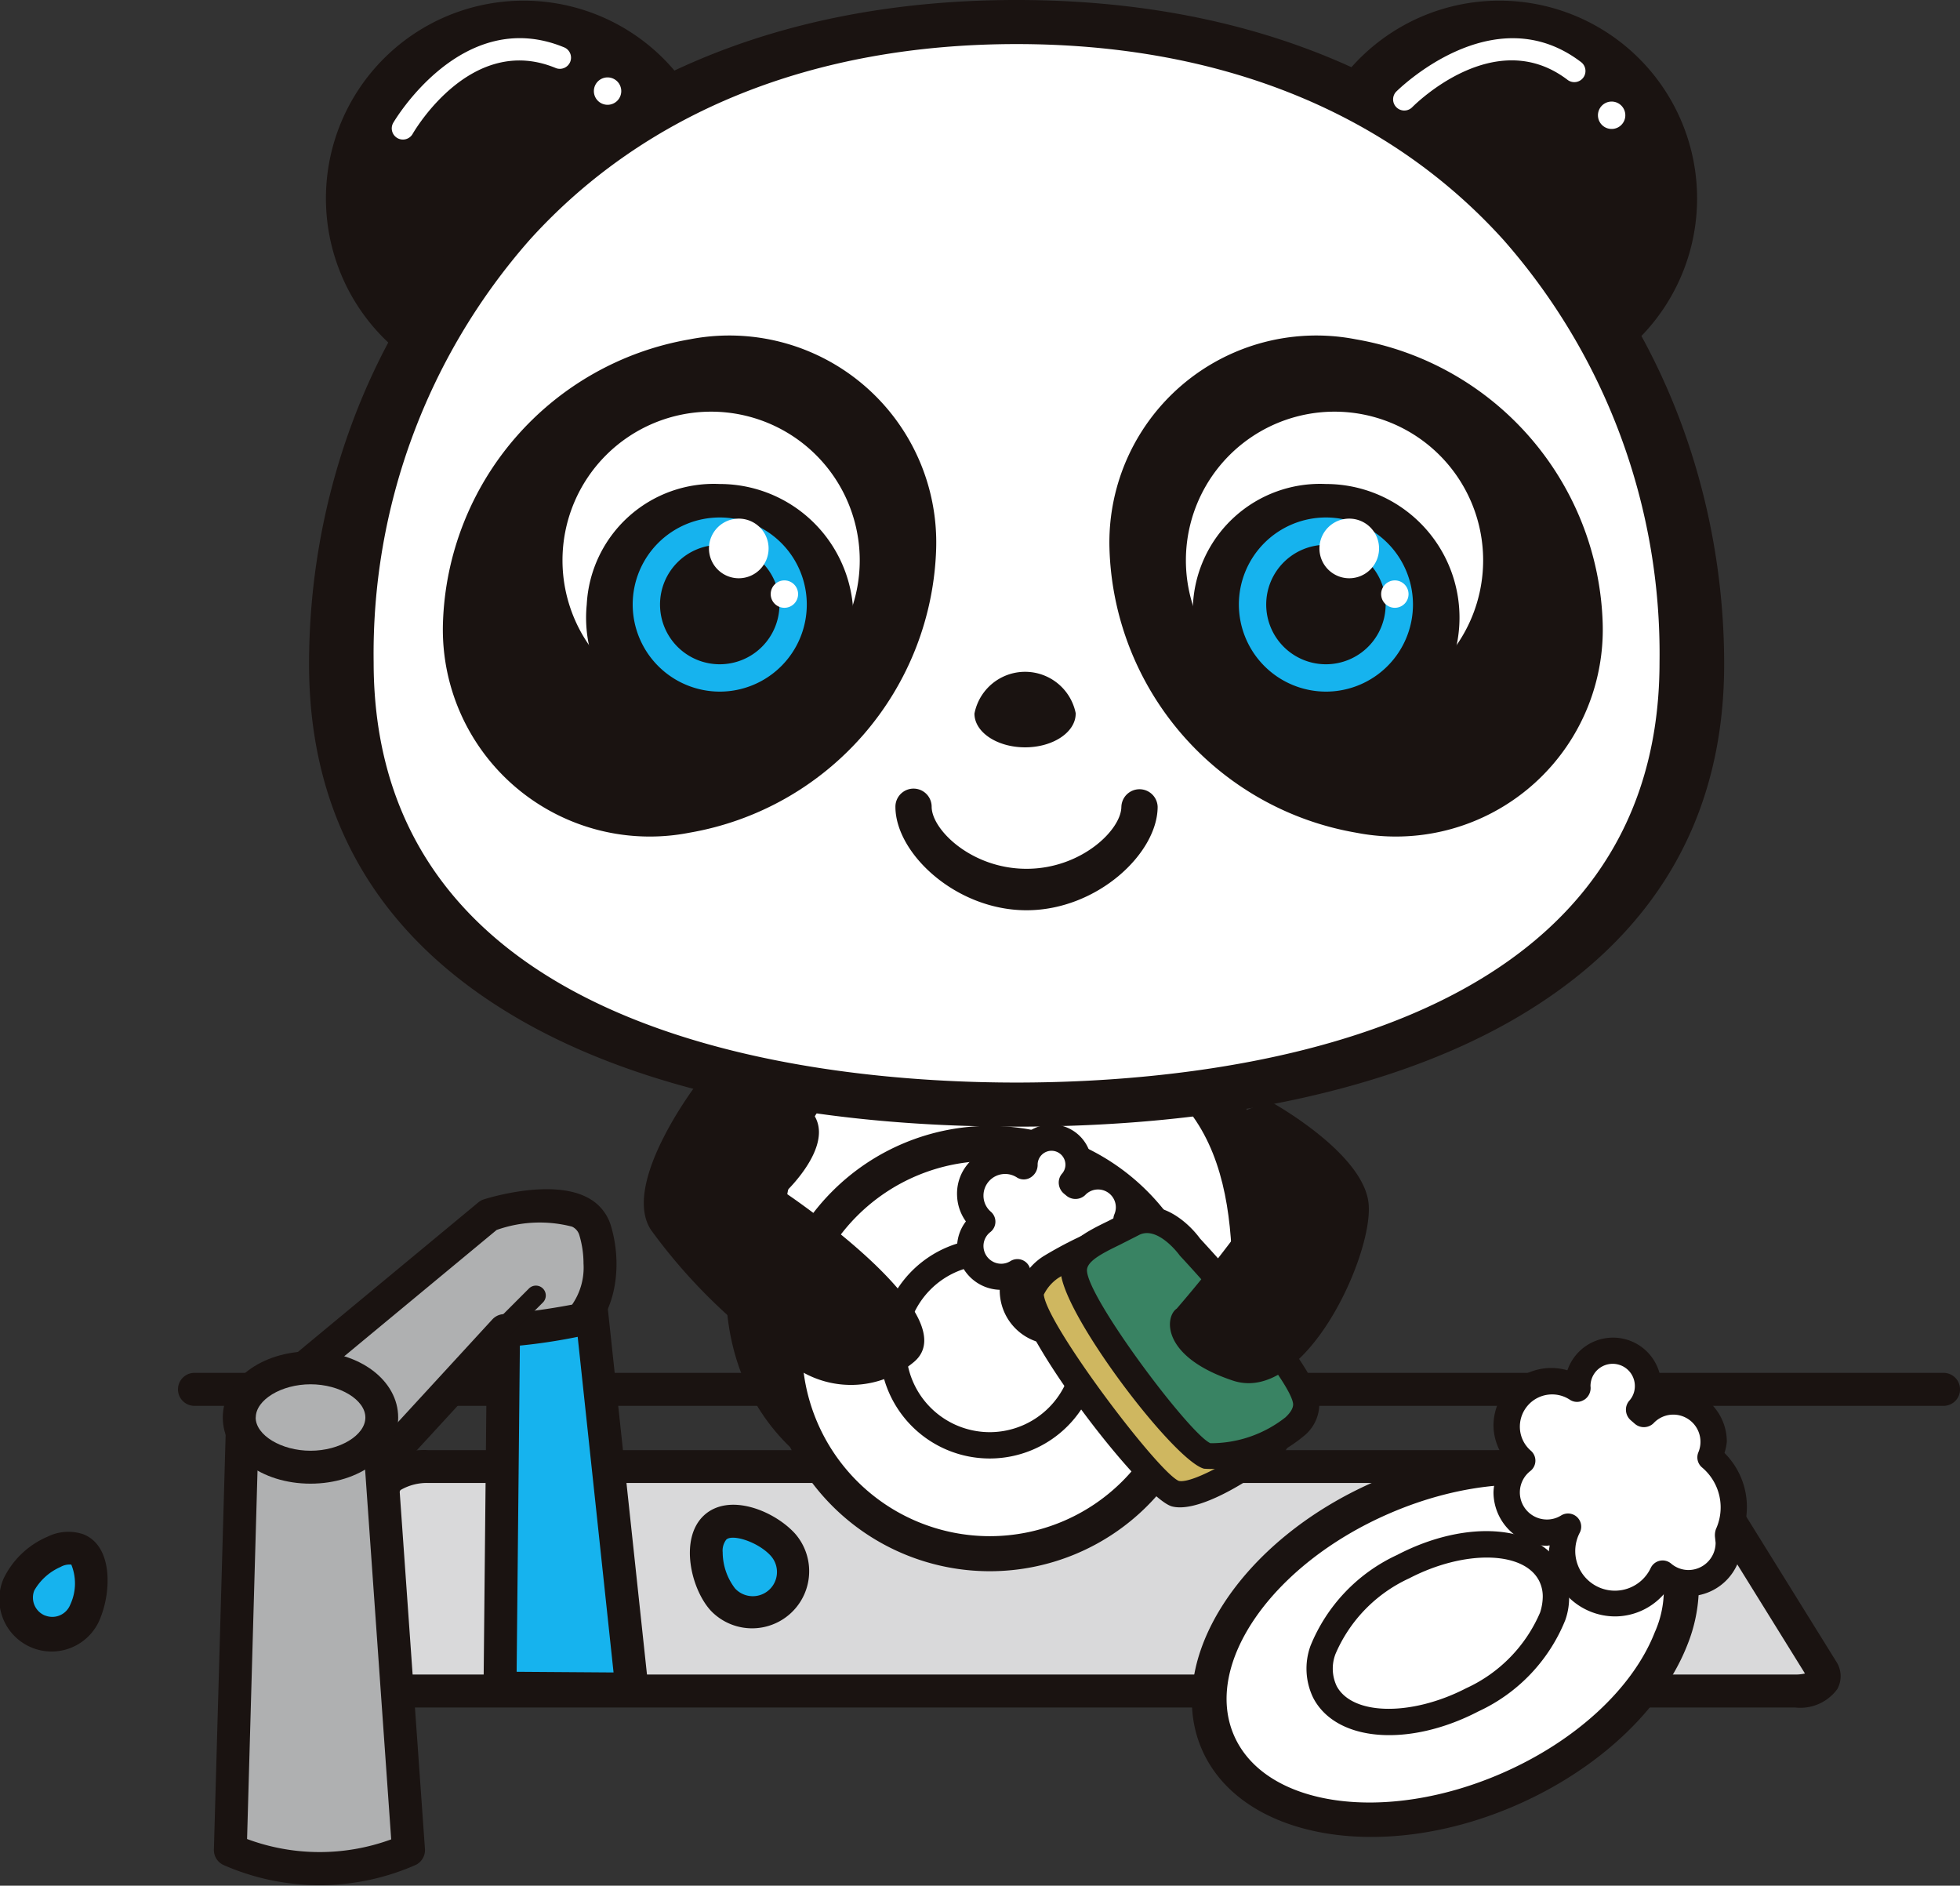 <svg height="80" width="83.175" xmlns="http://www.w3.org/2000/svg"><rect width="100%" height="100%" fill="#333333" stroke="none"/><path d="m1.66 69.197a1.519 1.519 0 0 1 -.861-1.969c.3-.782 1.694-1.8 2.477-1.492s.659 1.817.353 2.6a1.519 1.519 0 0 1 -1.969.861z" fill="#16b3ee"/><path d="m2.009 65.199a3.66 3.66 0 0 0 -1.856 1.771 2.218 2.218 0 1 0 4.127 1.62c.439-1.122.5-3.012-.749-3.5a1.989 1.989 0 0 0 -1.522.109zm-.09 3.344a.821.821 0 0 1 -.465-1.064 2.379 2.379 0 0 1 1.115-1 .764.764 0 0 1 .457-.1 2.121 2.121 0 0 1 -.043 1.695.82.82 0 0 1 -1.064.466z" fill="#1a1311"/><path d="m77.324 70.85c.3.491-.2.9-1.14.9h-63.608c-.937 0-1.444-.4-1.139-.9l4.967-8a2.369 2.369 0 0 1 1.785-.627h52.383a2.369 2.369 0 0 1 1.785.627z" fill="#d9d9da"/><path d="m18.188 61.523a2.956 2.956 0 0 0 -2.379.957l-4.967 8a1.136 1.136 0 0 0 -.054 1.178 1.944 1.944 0 0 0 1.787.784h63.608a1.944 1.944 0 0 0 1.787-.784 1.137 1.137 0 0 0 -.054-1.178l-4.967-8a2.953 2.953 0 0 0 -2.378-.957zm-1.192 1.693a2.225 2.225 0 0 1 1.192-.3h52.383a2.113 2.113 0 0 1 1.206.316l4.819 7.767a1.739 1.739 0 0 1 -.413.044h-63.607a1.77 1.77 0 0 1 -.413-.044z" fill="#1a1311"/><path d="m8.253 58.937h74.224" fill="#afb0b1"/><path d="m8.253 58.244a.7.7 0 0 0 0 1.4h74.224a.7.7 0 0 0 0-1.4z" fill="#1a1311"/><path d="m30.609 8.418a8.389 8.389 0 1 1 -8.389-8.39 8.389 8.389 0 0 1 8.389 8.39z" fill="#1a1311"/><path d="m72.018 8.418a8.39 8.39 0 1 1 -8.389-8.39 8.39 8.39 0 0 1 8.389 8.39z" fill="#1a1311"/><path d="m53.932 54.422c0 6.076-5.156 9.283-11.517 9.283s-10.905-3.146-10.905-9.221 1.451-11.064 10.905-11.064 11.517 4.926 11.517 11.002z" fill="#fff"/><path d="m30.796 54.484c0 6.126 4.451 9.932 11.615 9.932 7.314 0 12.229-4.016 12.229-9.994 0-5.027-1.268-11.711-12.229-11.711-10.208 0-11.615 5.658-11.615 11.773zm2.343 0c0-6.391 1.556-10.353 9.3-10.353 8.687 0 9.858 5.2 9.858 10.291 0 6.328-5.31 6.561-9.858 6.561-5.823 0-9.3-1.17-9.3-6.499z" fill="#1a1311"/><path d="m71.135 28.174c0 13.368-12.532 18.915-27.995 18.915s-27.995-5.547-27.995-18.915 8.794-27.464 27.995-27.464 27.995 14.097 27.995 27.464z" fill="#fff"/><path d="m13.115 28.174c0 6.584 3.006 11.657 8.935 15.078 5.155 2.975 12.448 4.547 21.09 4.547s15.936-1.572 21.091-4.547c5.929-3.421 8.936-8.494 8.936-15.078 0-13.569-9.4-28.174-30.027-28.174s-30.025 14.605-30.025 28.174zm2.741-.085a26.562 26.562 0 0 1 6.617-17.908c4.911-5.438 12.056-8.311 20.666-8.311s15.755 2.874 20.666 8.311a26.562 26.562 0 0 1 6.619 17.908c0 16.1-19.081 17.839-27.285 17.839s-27.283-1.738-27.283-17.839z" fill="#1a1311"/><path d="m39.727 23.282a12.615 12.615 0 0 1 -10.465 12.045 8.78 8.78 0 0 1 -10.465-8.885 12.614 12.614 0 0 1 10.465-12.044 8.78 8.78 0 0 1 10.465 8.884z" fill="#1a1311"/><path d="m36.484 23.772a6.307 6.307 0 1 1 -6.308-6.307 6.307 6.307 0 0 1 6.308 6.307z" fill="#fff"/><path d="m34.947 25.645a4.4 4.4 0 1 1 -4.4-4.4 4.4 4.4 0 0 1 4.4 4.4z" fill="#16b3ee"/><path d="m24.899 25.649a5.672 5.672 0 1 0 5.643-5.115 5.4 5.4 0 0 0 -5.643 5.115zm1.95 0a3.694 3.694 0 1 1 3.693 3.693 3.7 3.7 0 0 1 -3.693-3.693z" fill="#1a1311"/><path d="m33.077 25.648a2.534 2.534 0 1 1 -2.535-2.534 2.534 2.534 0 0 1 2.535 2.534z" fill="#1a1311"/><path d="m47.082 23.282a12.616 12.616 0 0 0 10.466 12.045 8.78 8.78 0 0 0 10.464-8.885 12.613 12.613 0 0 0 -10.464-12.044 8.781 8.781 0 0 0 -10.466 8.884z" fill="#1a1311"/><path d="m50.325 23.772a6.307 6.307 0 1 0 6.309-6.307 6.308 6.308 0 0 0 -6.309 6.307z" fill="#fff"/><path d="m51.867 25.645a4.4 4.4 0 1 0 4.4-4.4 4.4 4.4 0 0 0 -4.4 4.4z" fill="#16b3ee"/><path d="m50.625 25.649a5.669 5.669 0 1 0 5.642-5.115 5.4 5.4 0 0 0 -5.642 5.115zm1.948 0a3.694 3.694 0 1 1 3.694 3.693 3.7 3.7 0 0 1 -3.694-3.693z" fill="#1a1311"/><path d="m53.733 25.648a2.534 2.534 0 1 0 2.534-2.534 2.534 2.534 0 0 0 -2.534 2.534z" fill="#1a1311"/><g fill="#fff"><path d="m55.992 23.269a1.265 1.265 0 1 0 1.265-1.266 1.266 1.266 0 0 0 -1.265 1.266z"/><path d="m59.773 25.204a.581.581 0 1 1 -.58-.58.581.581 0 0 1 .58.58z"/><path d="m26.364 3.864a.581.581 0 1 1 -.58-.58.581.581 0 0 1 .58.58z"/><path d="m30.086 23.269a1.265 1.265 0 1 0 1.266-1.266 1.266 1.266 0 0 0 -1.266 1.266z"/><path d="m33.868 25.204a.581.581 0 1 1 -.581-.58.581.581 0 0 1 .581.58z"/></g><path d="m45.648 30.275c0 .79-.962 1.431-2.147 1.431s-2.149-.641-2.149-1.431a2.19 2.19 0 0 1 4.3 0z" fill="#1a1311"/><path d="m16.682 5.221a.474.474 0 0 0 .823.47c.1-.176 2.518-4.293 6.089-2.8a.474.474 0 0 0 .365-.874c-4.346-1.814-7.248 3.154-7.277 3.204z" fill="#fff"/><path d="m68.954 5.037a.581.581 0 1 1 -.415-.709.582.582 0 0 1 .415.709z" fill="#fff"/><path d="m59.244 3.894a.474.474 0 0 0 .677.663c.142-.144 3.524-3.513 6.6-1.169a.473.473 0 1 0 .574-.753c-3.743-2.853-7.81 1.219-7.851 1.259z" fill="#fff"/><path d="m50.702 57.212a8.7 8.7 0 1 1 -8.7-8.7 8.7 8.7 0 0 1 8.7 8.7z" fill="#fff"/><path d="m32.555 57.213a9.447 9.447 0 1 0 9.447-9.447 9.457 9.457 0 0 0 -9.447 9.447zm1.487 0a7.959 7.959 0 1 1 7.96 7.96 7.968 7.968 0 0 1 -7.963-7.96z" fill="#1a1311"/><path d="m46.104 57.213a4.105 4.105 0 1 1 -4.105-4.106 4.105 4.105 0 0 1 4.105 4.106z" fill="#fff"/><path d="m37.335 57.213a4.664 4.664 0 1 0 4.664-4.664 4.669 4.669 0 0 0 -4.664 4.664zm1.117 0a3.547 3.547 0 1 1 3.547 3.547 3.551 3.551 0 0 1 -3.547-3.547z" fill="#1a1311"/><path d="m29.601 45.948s-3.284 4.27-1.97 6.24a23.572 23.572 0 0 0 6.24 5.912 4.155 4.155 0 0 0 4.926-.329c2.3-1.971-5.487-7.174-5.487-7.174s2.531-2.35.889-3.664-4.598-.985-4.598-.985z" fill="#1a1311"/><path d="m47.586 34.226c0 .978-1.7 2.633-4.025 2.633s-4.025-1.655-4.025-2.633a.769.769 0 0 0 -1.538 0c0 1.977 2.567 4.392 5.564 4.392s5.564-2.415 5.564-4.392a.77.77 0 0 0 -1.539 0z" fill="#1a1311"/><path d="m48.568 53.354a2.122 2.122 0 0 0 -.761-1.621 1.311 1.311 0 0 0 -2.164-1.411 2 2 0 0 0 -.168-.138 1.148 1.148 0 1 0 -2-.77c0 .032.006.061.009.091a1.474 1.474 0 0 0 -1.8 2.328 1.308 1.308 0 0 0 1.49 2.146 1.7 1.7 0 0 0 -.19.771 1.72 1.72 0 0 0 3.266.757 1.3 1.3 0 0 0 .839.311 1.314 1.314 0 0 0 1.314-1.314 1.336 1.336 0 0 0 -.029-.272 2.124 2.124 0 0 0 .194-.878z" fill="#fff"/><path d="m43.048 48.75a1.949 1.949 0 0 0 -2.433 1.977 1.983 1.983 0 0 0 .374 1.092 1.809 1.809 0 0 0 -.374 1.042 1.867 1.867 0 0 0 1.81 1.86v.029a2.286 2.286 0 0 0 2.283 2.283 2.251 2.251 0 0 0 1.712-.791 1.827 1.827 0 0 0 .669.134 1.874 1.874 0 0 0 1.872-1.873l-.028-.271a2.43 2.43 0 0 0 -.533-2.68 1.836 1.836 0 0 0 .067-.333 1.875 1.875 0 0 0 -1.872-1.873 1.775 1.775 0 0 0 -.265.055 1.707 1.707 0 0 0 -3.28-.652zm1.574.072a.592.592 0 0 1 .591.591.581.581 0 0 1 -.157.394.584.584 0 0 0 -.123.433.62.62 0 0 0 .225.408l.091.075a.6.6 0 0 0 .8-.019.746.746 0 0 1 .548-.24.756.756 0 0 1 .755.755.743.743 0 0 1 -.06.294.559.559 0 0 0 .152.646 1.544 1.544 0 0 1 .421 1.842.775.775 0 0 0 -.038.344l.017.158a.756.756 0 0 1 -.755.755.748.748 0 0 1 -.481-.18.558.558 0 0 0 -.86.182 1.155 1.155 0 0 1 -1.04.655 1.167 1.167 0 0 1 -1.166-1.166 1.144 1.144 0 0 1 .13-.519.558.558 0 0 0 -.79-.729.746.746 0 0 1 -.392.114.756.756 0 0 1 -.755-.755.748.748 0 0 1 .293-.59.558.558 0 0 0 .023-.859.9.9 0 0 1 -.316-.686.919.919 0 0 1 1.436-.76.551.551 0 0 0 .582-.022.629.629 0 0 0 .28-.561v.03a.592.592 0 0 1 .593-.59zm3.739 2.91a.564.564 0 0 1 -.045.22 2.063 2.063 0 0 0 .049-.22z" fill="#1a1311"/><path d="m54.438 57.947c-1.231-1.89-7.02-5.542-7.02-5.542a16.187 16.187 0 0 0 -2.833 1.355 2.206 2.206 0 0 0 -.862 1.108c0 1.478 5.173 8.252 6.158 8.5s3.572-1.478 4.187-2.094a4.141 4.141 0 0 0 .37-3.327z" fill="#cfb760"/><path d="m47.226 51.885a16.531 16.531 0 0 0 -2.952 1.415 2.543 2.543 0 0 0 -1.111 1.573c0 1.77 5.337 8.729 6.581 9.04 1.345.336 4.177-1.7 4.718-2.241a3.94 3.94 0 0 0 .73-2.543 3.041 3.041 0 0 0 -.287-1.482c-1.284-1.97-6.95-5.558-7.191-5.71a.558.558 0 0 0 -.488-.052zm-2.334 2.345a14.474 14.474 0 0 1 2.458-1.2c1.721 1.1 5.7 3.817 6.616 5.223a1.951 1.951 0 0 1 .109.781 3.388 3.388 0 0 1 -.4 1.846c-.737.737-3.055 2.1-3.657 1.946-.89-.388-5.6-6.623-5.723-7.9a1.814 1.814 0 0 1 .599-.696z" fill="#1a1311"/><path d="m50.496 52.903s-1.216-1.691-2.463-.985c-1.067.6-2.463 1-2.463 1.971 0 1.478 4.68 7.636 5.665 7.882s4.434-.862 4.187-2.34-4.926-6.528-4.926-6.528z" fill="#398363"/><path d="m47.757 51.431-.728.372c-.946.461-2.019.984-2.019 2.084 0 1.774 4.816 8.106 6.088 8.424a6.02 6.02 0 0 0 4.21-1.37 1.744 1.744 0 0 0 .665-1.6c-.261-1.564-4.267-5.952-5.067-6.816.015.017.03.035.044.054-.561-.781-1.863-1.9-3.193-1.148zm3.613 9.8c-.868-.36-5.243-6.19-5.243-7.34 0-.4.707-.746 1.392-1.08l.788-.4c.795-.45 1.726.813 1.736.826a.49.49 0 0 0 .043.053c1.9 2.046 4.634 5.334 4.785 6.24.036.217-.154.446-.32.6a5.107 5.107 0 0 1 -3.18 1.099z" fill="#1a1311"/><path d="m53.84 46.695s4.072 2.205 4.242 4.411-2.715 8.484-5.769 7.465-2.884-2.714-2.375-3.054a57.861 57.861 0 0 0 3.563-4.581l-2.036-3.224z" fill="#1a1311"/><path d="m21.392 54.1-.174 17.519 5.6.039-2.064-19.306z" fill="#16b3ee"/><path d="m24.429 51.733-3.359 1.748a.7.7 0 0 0 -.376.612l-.174 17.519a.7.7 0 0 0 .693.705l5.6.039a.7.7 0 0 0 .7-.772l-2.067-19.306a.7.7 0 0 0 -1.016-.545zm-.264 1.711 1.872 17.511-4.113-.029.163-16.4z" fill="#1a1311"/><path d="m10.753 59.827 9.99-8.277s3.938-1.24 4.506.65-.145 3.613-.712 3.8a30.6 30.6 0 0 1 -3.133.445l-7.19 7.822" fill="#afb0b1"/><path d="m20.534 50.883a.7.7 0 0 0 -.235.129l-9.99 8.277a.7.7 0 1 0 .891 1.075l9.875-8.182a5.459 5.459 0 0 1 3.2-.141.571.571 0 0 1 .309.359 4.179 4.179 0 0 1 .178 1.206 2.755 2.755 0 0 1 -.484 1.743 29.39 29.39 0 0 1 -2.942.406.7.7 0 0 0 -.443.222l-7.19 7.822a.7.7 0 1 0 1.028.945l7.011-7.627a24.214 24.214 0 0 0 3.02-.453c.783-.261 1.4-1.521 1.4-3.035a5.693 5.693 0 0 0 -.239-1.631 1.97 1.97 0 0 0 -.994-1.192c-1.505-.795-4.105-.014-4.395.077z" fill="#1a1311"/><path d="m17.333 78.49-1.319-18.737-5.71.121-.527 18.616a9.491 9.491 0 0 0 7.556 0z" fill="#afb0b1"/><path d="m15.996 59.055-5.709.121a.7.7 0 0 0 -.683.678l-.527 18.616a.7.7 0 0 0 .4.65 10.122 10.122 0 0 0 8.165 0 .7.7 0 0 0 .391-.677l-1.325-18.739a.7.7 0 0 0 -.712-.649zm-.635 1.41 1.24 17.571a8.828 8.828 0 0 1 -6.116-.015l.495-17.464z" fill="#1a1311"/><path d="m16.199 60.138c0 1.164-1.354 2.107-3.024 2.107s-3.023-.944-3.023-2.107 1.353-2.108 3.023-2.108 3.024.944 3.024 2.108z" fill="#afb0b1"/><path d="m9.454 60.139c0 1.573 1.634 2.806 3.721 2.806s3.722-1.233 3.722-2.806-1.635-2.807-3.722-2.807-3.721 1.233-3.721 2.807zm1.4 0c0-.751 1.087-1.41 2.325-1.41s2.326.659 2.326 1.41-1.087 1.409-2.326 1.409-2.329-.659-2.329-1.409z" fill="#1a1311"/><path d="m22.45 54.662-2.537 2.537a.42.42 0 0 0 .593.593l2.537-2.538a.419.419 0 0 0 -.593-.592z" fill="#1a1311"/><path d="m30.349 64.803c.7-.647 2.215.02 2.863.718a1.725 1.725 0 0 1 -2.531 2.343c-.647-.698-1.03-2.414-.332-3.061z" fill="#16b3ee"/><path d="m29.874 64.291c-1.06.983-.552 3.133.295 4.048a2.423 2.423 0 0 0 3.555-3.292c-.896-.969-2.796-1.728-3.85-.756zm2.825 1.705a1.026 1.026 0 0 1 -1.507 1.394 2.545 2.545 0 0 1 -.524-1.532.76.76 0 0 1 .155-.542c.259-.238 1.329.089 1.877.68z" fill="#1a1311"/><path d="m70.978 65.526c1.488 3.417-1.624 8.068-6.952 10.386s-10.851 1.43-12.34-1.988 1.625-8.067 6.953-10.387 10.851-1.428 12.339 1.989z" fill="#fff"/><path d="m58.341 62.856c-5.694 2.479-8.986 7.578-7.337 11.366s7.624 4.852 13.318 2.373c3.48-1.514 6.2-4.055 7.279-6.8a6.7 6.7 0 0 0 .492-2.448 5.268 5.268 0 0 0 -.433-2.12 5.878 5.878 0 0 0 -3.383-3.07c-2.743-1.072-6.457-.815-9.936.699zm-5.974 10.772c-1.321-3.036 1.625-7.257 6.568-9.408 3.125-1.361 6.414-1.613 8.8-.676a4.43 4.43 0 0 1 2.564 2.28 4.426 4.426 0 0 1 -.078 3.43c-.937 2.383-3.363 4.617-6.489 5.978-4.943 2.153-10.043 1.432-11.365-1.604z" fill="#1a1311"/><path d="m65.805 66.798c.81 1.56-.676 3.94-3.323 5.315s-5.448 1.226-6.259-.334.677-3.94 3.323-5.315 5.449-1.226 6.259.334z" fill="#fff"/><path d="m59.289 65.969a7.249 7.249 0 0 0 -3.68 3.865 2.837 2.837 0 0 0 .12 2.2c.968 1.862 4.049 2.113 7.012.571a7.253 7.253 0 0 0 3.681-3.864 2.843 2.843 0 0 0 -.12-2.2c-.969-1.862-4.049-2.117-7.013-.572zm-2.57 5.553a1.732 1.732 0 0 1 -.046-1.351 6.228 6.228 0 0 1 3.131-3.211c2.328-1.21 4.849-1.167 5.506.1a1.459 1.459 0 0 1 .159.68 2.244 2.244 0 0 1 -.113.671 6.229 6.229 0 0 1 -3.131 3.21c-2.328 1.203-4.845 1.163-5.506-.097z" fill="#1a1311"/><path d="m73.569 63.95a2.779 2.779 0 0 0 -.988-2.126 1.711 1.711 0 0 0 -2.826-1.83 2.545 2.545 0 0 0 -.214-.186 1.5 1.5 0 1 0 -2.611-1c0 .041.009.079.012.119a1.923 1.923 0 0 0 -2.35 3.036 1.706 1.706 0 0 0 1.942 2.8 2.24 2.24 0 1 0 4.014 1.992 1.7 1.7 0 0 0 1.094.405 1.712 1.712 0 0 0 1.677-2.061 2.77 2.77 0 0 0 .25-1.149z" fill="#fff"/><path d="m66.513 58.135a2.452 2.452 0 0 0 -3.135 2.389 2.427 2.427 0 0 0 .528 1.428 2.2 2.2 0 0 0 -.528 1.355 2.275 2.275 0 0 0 2.272 2.272c.037 0 .072-.014.109-.016 0 .069-.025.137-.025.206a2.811 2.811 0 0 0 2.807 2.808 2.762 2.762 0 0 0 2.181-1.084 2.186 2.186 0 0 0 .924.227 2.275 2.275 0 0 0 2.273-2.272l-.031-.289a3.223 3.223 0 0 0 -.708-3.516 2.248 2.248 0 0 0 .1-.478 2.275 2.275 0 0 0 -2.272-2.272 2.21 2.21 0 0 0 -.549.113c.006-.067.037-.129.037-.2a2.045 2.045 0 0 0 -3.979-.676zm.724 1.246a.594.594 0 0 0 .258-.572v-.017a.941.941 0 0 1 1.882.019.926.926 0 0 1 -.245.625.574.574 0 0 0 -.131.417.591.591 0 0 0 .2.4l.168.146a.588.588 0 0 0 .8-.017 1.142 1.142 0 0 1 .837-.366 1.154 1.154 0 0 1 1.066 1.6.558.558 0 0 0 .155.64 2.216 2.216 0 0 1 .591 2.617.786.786 0 0 0 -.039.345l.025.236a1.157 1.157 0 0 1 -1.155 1.155 1.139 1.139 0 0 1 -.735-.275.558.558 0 0 0 -.86.181 1.682 1.682 0 1 1 -3.013-1.494.559.559 0 0 0 -.791-.728 1.135 1.135 0 0 1 -.6.173 1.149 1.149 0 0 1 -.707-2.058.558.558 0 0 0 .024-.858 1.347 1.347 0 0 1 -.47-1.022 1.369 1.369 0 0 1 2.138-1.133.552.552 0 0 0 .597-.014z" fill="#1a1311"/></svg>